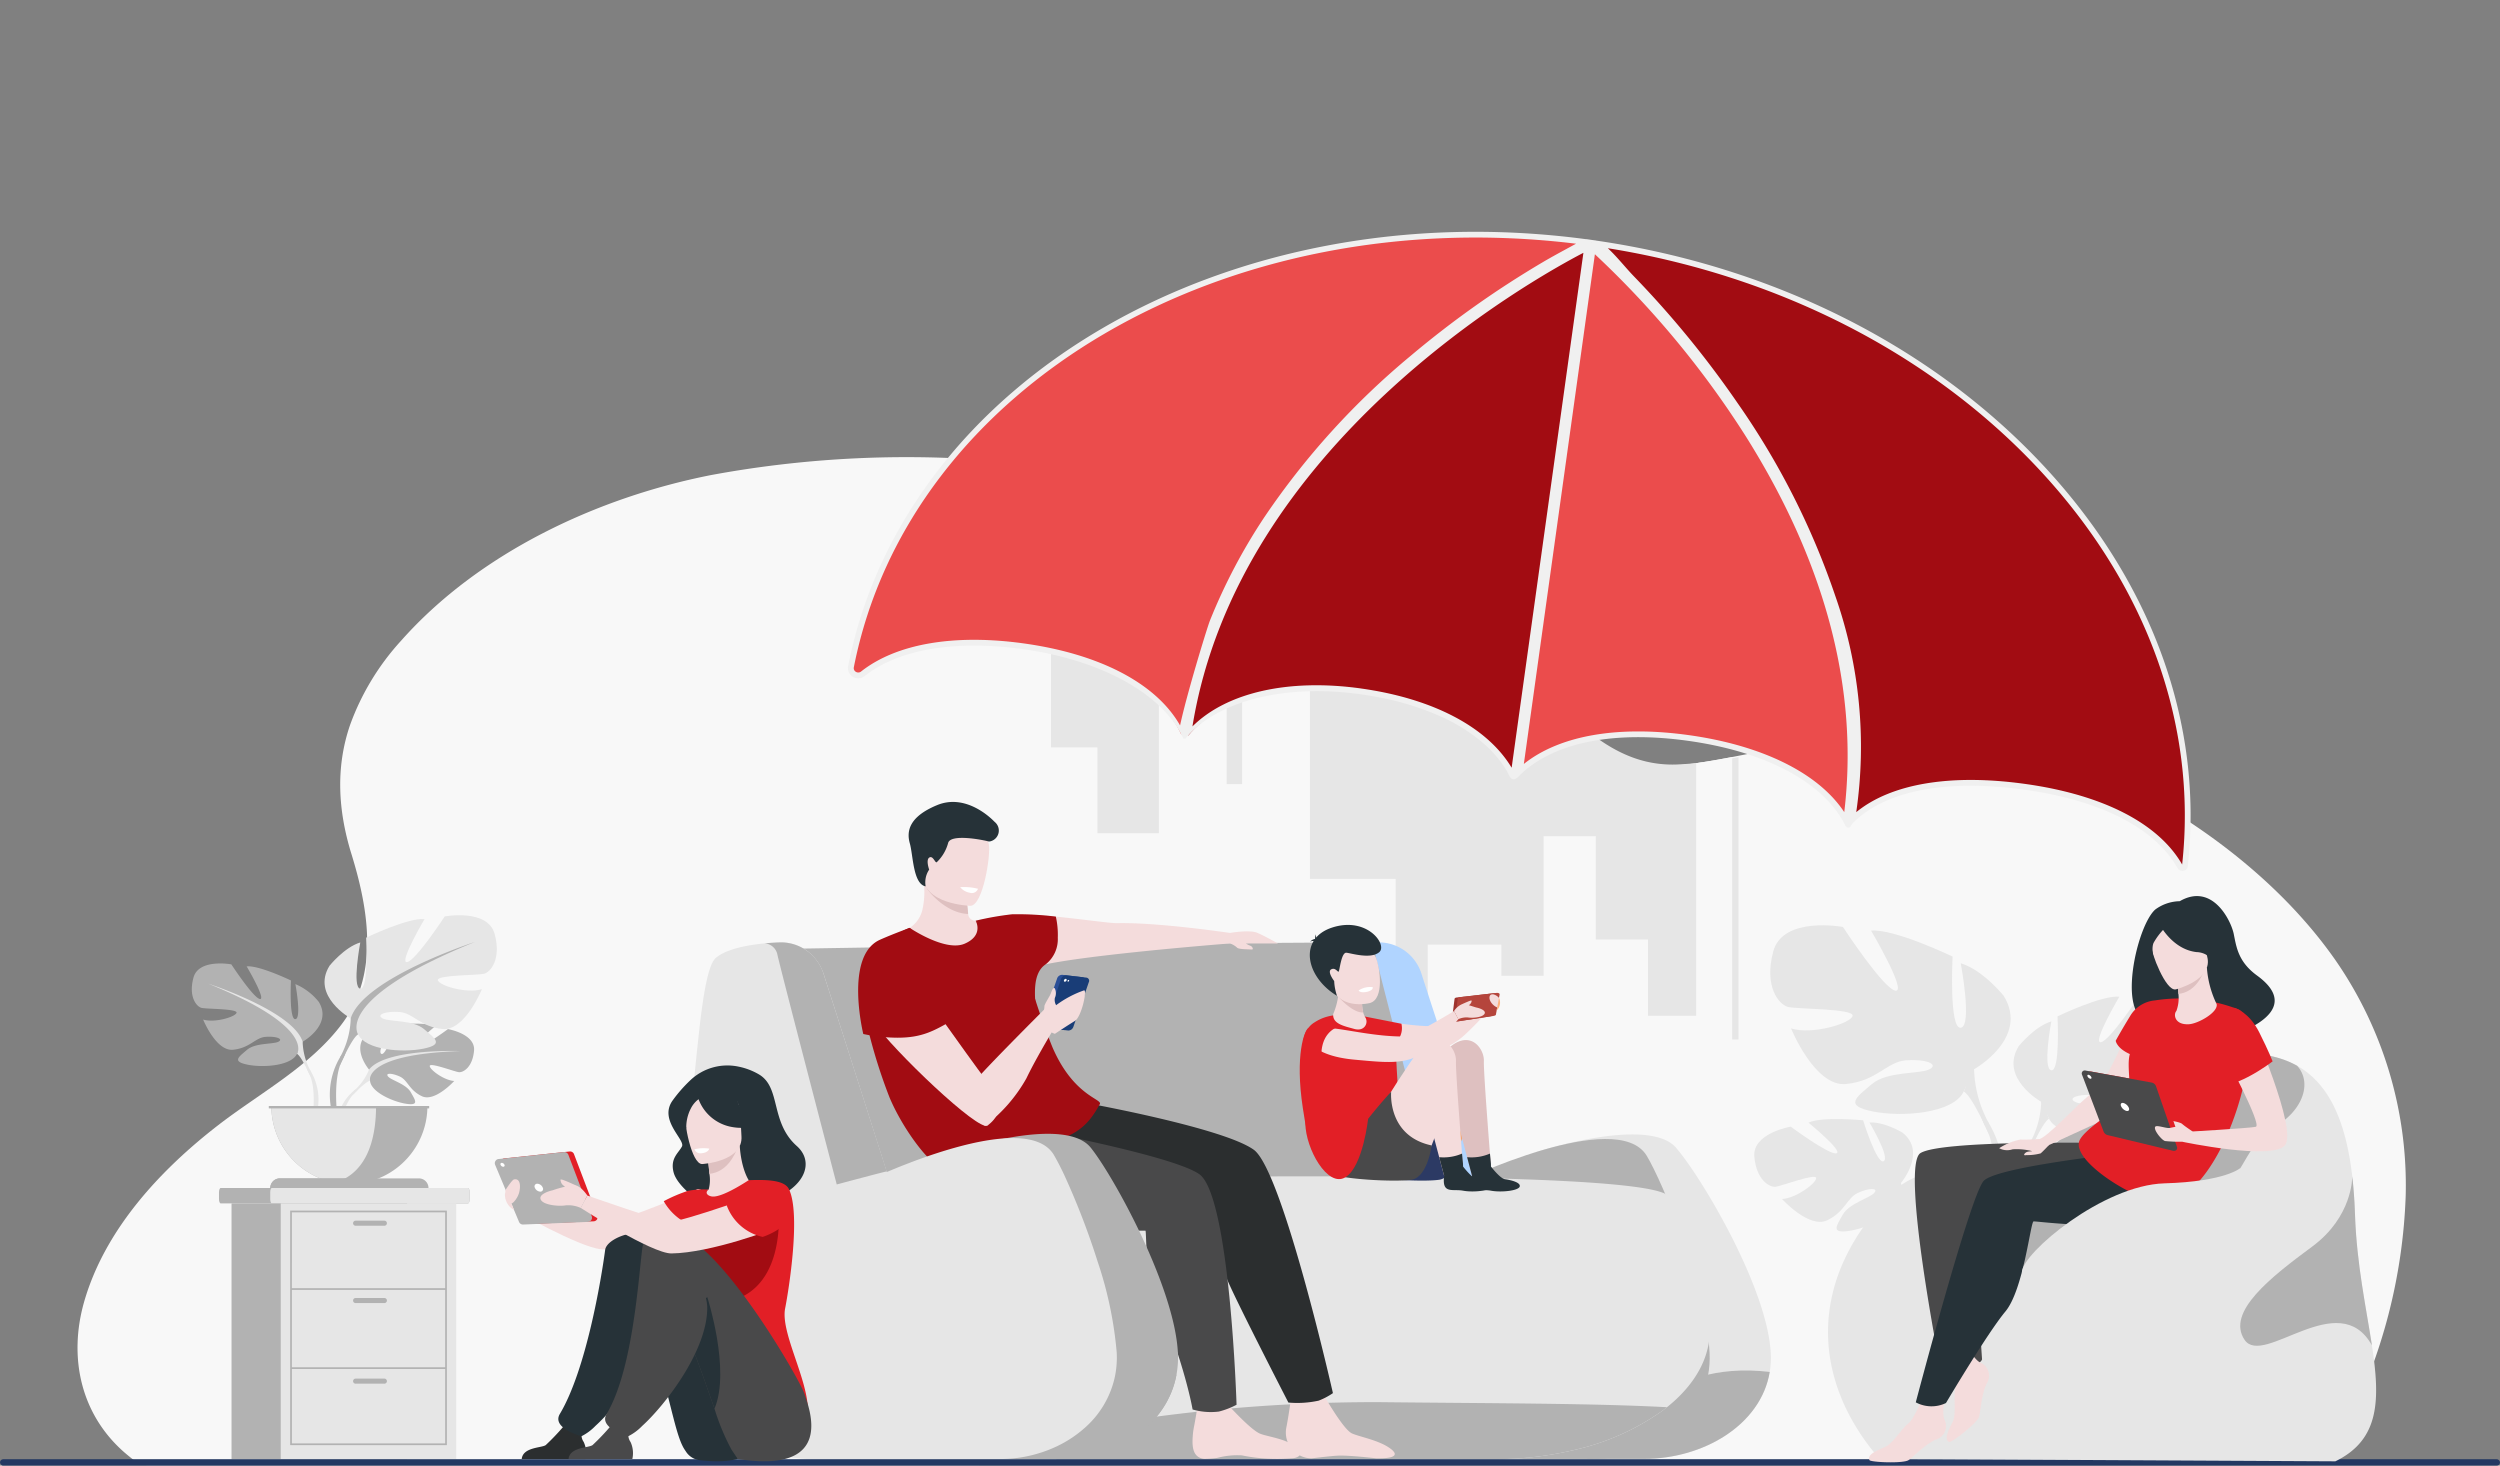 <svg xmlns="http://www.w3.org/2000/svg" width="366.215" height="214.694" viewBox="0 0 366.215 214.694">
  <rect x="0" y="0" width="366.215" height="214.694" fill="#808080" stroke="none"/>
  <g id="Group_23050" data-name="Group 23050" transform="translate(-1927.893 -3691.65)">
    <path id="Path_29422" data-name="Path 29422" d="M214.692,531.455c-1.773,0-1.868-.021-3.515-1.357-6.962-5.648-8.915-14.338-6.441-22.764,3.074-10.47,11.075-19.085,19.514-25.626,6.124-4.747,13.68-8.713,18.332-15.074,5.329-7.287,3.74-16.649,1.249-24.71-1.935-6.261-2.351-12.605-.2-18.88A36.849,36.849,0,0,1,251.1,410.7c11.432-12.9,28.747-20.989,45.439-24.279a157.466,157.466,0,0,1,39.836-2.22c12.952.782,26.025,2.679,38.355,6.827a91.747,91.747,0,0,1,31.134,17.781c4.869,4.2,9.19,8.966,13.913,13.318,4.426,4.078,9.15,7.2,15.368,7.014,6.067-.181,12.086-1.729,18.044-2.77a110.905,110.905,0,0,1,18.778-1.893,71.982,71.982,0,0,1,37.128,10.255c9.739,5.8,18.916,13.491,25.422,22.829a57.882,57.882,0,0,1,10.236,34.461c-.014.656.089-4.077,0,0a80.721,80.721,0,0,1-8.808,33.918c-.393.787-2.212,5.48-3.046,5.48Z" transform="translate(1735.539 3374.815)" fill="#f8f8f8"/>
    <path id="Path_29423" data-name="Path 29423" d="M1453.359,434.69a62.161,62.161,0,0,1-9.154,1.079c-6.218.185-10.942-2.936-15.368-7.014-4.723-4.352-9.043-9.119-13.913-13.318a91.745,91.745,0,0,0-31.134-17.781,138.975,138.975,0,0,0-31.14-6.269v84.657h100.708Z" transform="translate(729.2 3367.873)" fill="#e6e6e6"/>
    <path id="Union_96" data-name="Union 96" d="M1972-1719.528v-5.281h2.675V-1806q2.641.2,5.281.476v80.715h0v-39.314h7.9v12.563h9v-20.471h9.933v13.289h2.264v-15.863h9.933v29.744h12.561v17.345h4.693v-7.724h10.783v4.569h6.189v-20.445h7.646v15.134h7.647v11.173h7.056v-37.009c1.766-.249,3.526-.565,5.282-.9v43.192Z" transform="translate(100.796 5565.26)" fill="#f8f8f8" stroke="rgba(0,0,0,0)" stroke-miterlimit="10" stroke-width="1"/>
    <g id="Group_23019" data-name="Group 23019" transform="translate(2184.863 3827.194)">
      <g id="Group_23014" data-name="Group 23014" transform="translate(0 28.378)">
        <path id="Path_29439" data-name="Path 29439" d="M2242.586,1189.288s3.883-4.53.24-7.407c0,0-2.661-1.611-4.831-1.48,0,0,3.075,5.156,2.08,5.669s-3.012-5.992-3.012-5.992-6.056-.587-8,.349c0,0,5.177,4.237,4.087,4.489s-6.683-3.906-6.683-3.906-5.637.959-5.336,4.4,2.243,4.5,3.1,4.409,5.847-2,5.956-1.3-2.9,2.985-5,3.092c0,0,3.974,4.383,6.615,3.118s2.866-3.27,4.513-4.021,3.052-.75,2.372.017-3.659,1.512-4.6,3.178-1.786,2.789.947,2.377,7.174-2.411,7.369-4.7Z" transform="translate(-2221.115 -1179.895)" fill="#e6e6e6"/>
        <g id="Group_23013" data-name="Group 23013" transform="translate(2.781 5.578)">
          <path id="Path_29440" data-name="Path 29440" d="M2243.958,1225.736s15.31-.59,18.69,3.788a11.069,11.069,0,0,0,3.049,4.278l.358.977s-2.653-2.8-3.6-2.967C2262.454,1231.814,2263.938,1226.39,2243.958,1225.736Z" transform="translate(-2243.958 -1225.71)" fill="#e6e6e6"/>
          <path id="Path_29441" data-name="Path 29441" d="M2416.283,1289.408a9.614,9.614,0,0,1,3.514,6.772l-.6.053s-1.05-4.49-2.947-6.246S2416.283,1289.408,2416.283,1289.408Z" transform="translate(-2394.544 -1281.315)" fill="#e6e6e6"/>
        </g>
      </g>
      <g id="Group_23016" data-name="Group 23016" transform="translate(37.976 9.86)">
        <path id="Path_29442" data-name="Path 29442" d="M2537.1,1043.787s-6.177-3.459-3.294-8.153c0,0,2.306-2.882,4.776-3.624,0,0-1.318,7,0,7.165s.906-7.906.906-7.906,6.506-3.13,9.059-2.882c0,0-4.036,6.835-2.718,6.671s5.847-7.083,5.847-7.083,6.671-1.235,7.741,2.718-.659,5.929-1.647,6.177-7.33.165-7.165.988,4.447,2.141,6.836,1.4c0,0-2.635,6.506-6.094,6.177s-4.53-2.471-6.671-2.635-3.706.412-2.635.988,4.694.189,6.424,1.659,3.129,2.376-.082,3.035-8.977.247-10.13-2.224Z" transform="translate(-2533.037 -1027.792)" fill="#e6e6e6"/>
        <g id="Group_23015" data-name="Group 23015" transform="translate(0.798 4.136)">
          <path id="Path_29443" data-name="Path 29443" d="M2573.779,1061.762s-17.294,5.6-19.271,11.859a13.142,13.142,0,0,1-1.647,6.012v1.235s1.812-4.2,2.8-4.776C2555.661,1076.092,2551.791,1070.656,2573.779,1061.762Z" transform="translate(-2551.246 -1061.762)" fill="#e6e6e6"/>
          <path id="Path_29444" data-name="Path 29444" d="M2541.21,1203a11.407,11.407,0,0,0-1.146,8.98l.686-.184s-.666-5.43.729-8.161S2541.21,1203,2541.21,1203Z" transform="translate(-2539.595 -1185.133)" fill="#e6e6e6"/>
        </g>
      </g>
      <g id="Group_23018" data-name="Group 23018" transform="translate(2.345 0)">
        <path id="Path_29445" data-name="Path 29445" d="M2270.24,967.891s8.142-4.559,4.342-10.747c0,0-3.04-3.8-6.3-4.777,0,0,1.737,9.228,0,9.445s-1.194-10.422-1.194-10.422-8.576-4.125-11.941-3.8c0,0,5.32,9.01,3.583,8.793s-7.708-9.336-7.708-9.336-8.793-1.629-10.2,3.582.869,7.816,2.171,8.142,9.662.217,9.445,1.3-5.862,2.823-9.01,1.845c0,0,3.474,8.576,8.033,8.142s5.971-3.257,8.793-3.474,4.885.543,3.474,1.3-6.188.249-8.468,2.187-4.125,3.132.108,4,11.833.326,13.353-2.931Z" transform="translate(-2240.376 -946.807)" fill="#e6e6e6"/>
        <g id="Group_23017" data-name="Group 23017" transform="translate(4.462 5.452)">
          <path id="Path_29446" data-name="Path 29446" d="M2277.025,991.586s22.8,7.382,25.4,15.632a17.316,17.316,0,0,0,2.171,7.925v1.628s-2.388-5.537-3.691-6.3C2300.908,1010.475,2306.01,1003.31,2277.025,991.586Z" transform="translate(-2277.025 -991.586)" fill="#e6e6e6"/>
          <path id="Path_29447" data-name="Path 29447" d="M2495.654,1177.77a15.036,15.036,0,0,1,1.511,11.838l-.9-.243s.878-7.158-.961-10.758S2495.654,1177.77,2495.654,1177.77Z" transform="translate(-2468.08 -1154.212)" fill="#e6e6e6"/>
        </g>
      </g>
    </g>
    <g id="Group_23024" data-name="Group 23024" transform="translate(1959.972 3865.676)">
      <path id="Path_29448" data-name="Path 29448" d="M410.631,1263.512v.992c0,.348-.112.631-.25.631H374.164c-.137,0-.25-.284-.25-.631v-.992c0-.347.112-.631.25-.631h36.217C410.518,1262.881,410.631,1263.165,410.631,1263.512Z" transform="translate(-373.914 -1262.881)" fill="#b2b2b2"/>
      <path id="Path_29449" data-name="Path 29449" d="M464.775,1263.512v.992c0,.348-.1.631-.229.631H435.793c-.126,0-.229-.284-.229-.631v-.992c0-.347.1-.631.229-.631h28.752C464.672,1262.881,464.775,1263.165,464.775,1263.512Z" transform="translate(-428.058 -1262.881)" fill="#e6e6e6"/>
      <rect id="Rectangle_13335" data-name="Rectangle 13335" width="25.712" height="37.476" transform="translate(1.838 2.255)" fill="#b2b2b2"/>
      <rect id="Rectangle_13336" data-name="Rectangle 13336" width="25.712" height="37.476" transform="translate(9.044 2.255)" fill="#e6e6e6"/>
      <g id="Group_23023" data-name="Group 23023" transform="translate(10.426 3.314)">
        <g id="Group_23020" data-name="Group 23020">
          <path id="Path_29450" data-name="Path 29450" d="M482.5,1324.449H459.547V1290.1H482.5Zm-22.7-.248h22.453v-33.853H459.795Z" transform="translate(-459.547 -1290.101)" fill="#b2b2b2"/>
        </g>
        <g id="Group_23021" data-name="Group 23021" transform="translate(0.124 11.363)">
          <rect id="Rectangle_13337" data-name="Rectangle 13337" width="22.701" height="0.248" fill="#b2b2b2"/>
        </g>
        <g id="Group_23022" data-name="Group 23022" transform="translate(0.124 22.947)">
          <rect id="Rectangle_13338" data-name="Rectangle 13338" width="22.701" height="0.248" fill="#b2b2b2"/>
        </g>
        <path id="Path_29451" data-name="Path 29451" d="M539.832,1302.933H535.62a.373.373,0,0,1-.372-.372h0a.373.373,0,0,1,.372-.371h4.212a.373.373,0,0,1,.372.371h0A.373.373,0,0,1,539.832,1302.933Z" transform="translate(-526.032 -1300.718)" fill="#b2b2b2"/>
        <path id="Path_29452" data-name="Path 29452" d="M539.832,1395.979H535.62a.373.373,0,0,1-.372-.372h0a.373.373,0,0,1,.372-.372h4.212a.373.373,0,0,1,.372.372h0A.373.373,0,0,1,539.832,1395.979Z" transform="translate(-526.032 -1382.436)" fill="#b2b2b2"/>
        <path id="Path_29453" data-name="Path 29453" d="M539.832,1492.973H535.62a.373.373,0,0,1-.372-.372h0a.373.373,0,0,1,.372-.372h4.212a.373.373,0,0,1,.372.372h0A.373.373,0,0,1,539.832,1492.973Z" transform="translate(-526.032 -1467.621)" fill="#b2b2b2"/>
      </g>
    </g>
    <path id="Path_29454" data-name="Path 29454" d="M1161.346,1008.617c-.4.944-4.219,1.82-9.888,2.595-1,.137-2.055.27-3.161.4-19.3,2.273-72.152,3.542-75.41,2.871-4.5-.926-13.46-46.2-13.46-46.2s26.376-.457,47.324-.68c7.166-.075,32.092-.265,36.714-.265C1150.623,967.342,1161.988,1007.087,1161.346,1008.617Z" transform="translate(984.005 2862.353)" fill="#b2b2b2"/>
    <path id="Path_29455" data-name="Path 29455" d="M1760.473,1002.808s-8.1-31.019-8.682-33.626a2.047,2.047,0,0,0-1.871-1.69c1.423-.137,2.459-.147,2.459-.147a6.575,6.575,0,0,1,6.191,4.688c1.961,6.112,5.858,17.855,9.516,29.336C1767.9,1001.364,1760.473,1002.808,1760.473,1002.808Z" transform="translate(377.578 2862.35)" fill="#b0d4ff"/>
    <path id="Path_29456" data-name="Path 29456" d="M1983.271,1233.237c-1.291,7.781-9.736,12.736-18.4,12.736h-17.156l1.33-44.955s16.381-5.339,20.492-.639c3.6,4.117,13.37,20.414,13.884,30.059A12.816,12.816,0,0,1,1983.271,1233.237Z" transform="translate(203.861 2659.386)" fill="#e6e6e6"/>
    <path id="Path_29457" data-name="Path 29457" d="M2046.326,1482.7c-1.291,7.781-9.736,12.736-18.4,12.736h-8.416C2025.124,1491.864,2030.2,1480.842,2046.326,1482.7Z" transform="translate(140.807 2409.918)" fill="#b2b2b2"/>
    <path id="Path_29458" data-name="Path 29458" d="M1865.677,1210.235s23.144-11.107,27.527-3.852c2.328,3.852,8.733,19.222,9.206,28.867.459,9.372-8.176,15.535-17.059,15.535h-15.777Z" transform="translate(275.913 2654.574)" fill="#b2b2b2"/>
    <path id="Path_29459" data-name="Path 29459" d="M1419.2,1282.711q-.384.308-.788.6a35.782,35.782,0,0,1-12.69,5.64,49.972,49.972,0,0,1-12.211,1.373l-7.5,0h-.1l-35.511.01-20.355.006h-.3l0-.009-.706-3.694-6.445-37.258s89.2-2.008,96.45,2.132c3.368,1.922,5.279,9.885,6.339,18.659C1425.939,1274.848,1423.549,1279.234,1419.2,1282.711Z" transform="translate(752.884 2615.075)" fill="#e6e6e6"/>
    <path id="Path_29460" data-name="Path 29460" d="M1465.692,1521.233q-.384.308-.788.6a35.781,35.781,0,0,1-12.69,5.64,49.978,49.978,0,0,1-12.211,1.373l-7.5,0h-.1l-35.511.01-20.355.006-.3-.009-.706-3.694a244.327,244.327,0,0,1,47.749-4.67C1440.472,1520.677,1454.872,1520.654,1465.692,1521.233Z" transform="translate(706.392 2376.553)" fill="#b2b2b2"/>
    <path id="Path_29461" data-name="Path 29461" d="M1245.39,899.678a3.338,3.338,0,0,1-.641-.332h4.7s-1.8-1.02-2.975-1.54-4.041,0-4.041,0-10.628-1.581-16.587-1.433c-1.6.04-12.966-1.813-16.241-1.157-1.726.346-3.29.619-4.3.784a1.071,1.071,0,0,1-1.239-.963v-.011a28.466,28.466,0,0,0-.454-3.351l-4-1.935-2.008,1.068c.02.222.033.439.04.653a11.532,11.532,0,0,1-.274,2.939,4.371,4.371,0,0,1-3.159,3.24l-.02.005c3,2.581,18.247,7.077,18.506,5.759.348-1.774,29.73-4.061,29.73-4.061v0a3.04,3.04,0,0,1,1.021.6c.2.293,1.843.248,2.15.293S1245.75,899.791,1245.39,899.678Z" transform="translate(865.645 2930.507)" fill="#f4dcdc"/>
    <path id="Path_29462" data-name="Path 29462" d="M1662.736,1507.074s3.1,5.59,4.472,6.22c1.09.5,4.041,1,5.685,2.262,1.907,1.468-1.4,1.39-2.121,1.39,0,0-3.694-.44-5.445-.4-1.008.021-4.013.4-4.013.4a3.784,3.784,0,0,1-3.727-4.475l.013-.065c.428-2.16.761-4.946.761-4.946Z" transform="translate(458.728 2388.331)" fill="#f4dcdc"/>
    <path id="Path_29463" data-name="Path 29463" d="M1296.4,936.69a4.679,4.679,0,0,1-1.764,3.886c-2.045,1.326-1.527,4.787-1.514,6.146l-8.75-12.531a43.048,43.048,0,0,1,5.328-.938,46.048,46.048,0,0,1,6.414.338A12.3,12.3,0,0,1,1296.4,936.69Z" transform="translate(786.445 2892.328)" fill="#a20c12"/>
    <path id="Path_29464" data-name="Path 29464" d="M1550.632,1517.657s3.088,3.4,4.461,4.032c.98.45,3.621.712,5.192,1.854,1.66,1.205.388,1.8-.576,1.8a25.869,25.869,0,0,1-7.224-.441,11.59,11.59,0,0,0-3.611.379,15.13,15.13,0,0,1-1.9.139c-1.714-.219-1.793-1.862-1.631-3.63a9.573,9.573,0,0,1,.14-.987c.429-2.16.686-4.168.686-4.168Z" transform="translate(557.296 2379.936)" fill="#f4dcdc"/>
    <path id="Path_29465" data-name="Path 29465" d="M1396.668,1202.941a9.954,9.954,0,0,1-2.1,1.106,14.652,14.652,0,0,1-4.423.276s-7.35-14.259-8.9-17.866c-1.47-3.419-2.7-10.916-2.7-10.916-1.122-.06-9.519,1.129-16.9.331-3.925-.424-7.244-1.393-8.369-3.375-3.242-5.71,7.113-12.077,7.113-12.077s20.245,3.649,24.694,6.88C1389.3,1170.363,1396.668,1202.941,1396.668,1202.941Z" transform="translate(726.48 2692.781)" fill="#2b2e2f"/>
    <path id="Path_29466" data-name="Path 29466" d="M1291.17,1223.729a11.671,11.671,0,0,1-2.593,1,9.565,9.565,0,0,1-3.847-.306s-1.13-6.831-5.766-17.76c-1.163-2.742-.984-8.364-1.14-8.435,0,0-25.326.216-28.268-5.471a13.225,13.225,0,0,1-.95-4.369c.307-4.5,6.148-6.234,6.148-6.234s26.4,4.669,30.932,7.782S1291.17,1223.729,1291.17,1223.729Z" transform="translate(817.861 2673.696)" fill="#49494a"/>
    <path id="Path_29467" data-name="Path 29467" d="M1183.463,968.134c-1.538,2.746-3.14,4.918-9.03,5.937a86.72,86.72,0,0,0-13.544,3.477c-1.572.475-6.092-5.285-8.245-10.423a78.037,78.037,0,0,1-3.872-13.329c-.186-9.238,6.837-11.456,6.84-11.481,0,0,5.215,3.547,8.055,2.315,2.8-1.214,1.646-3.3,1.61-3.365l7.527,7.39a93.183,93.183,0,0,0,3.738,11.194C1179.639,966.985,1183.886,967.378,1183.463,968.134Z" transform="translate(905.54 2885.255)" fill="#a20c12"/>
    <path id="Path_29468" data-name="Path 29468" d="M1230.822,891.675a28.487,28.487,0,0,1,.454,3.351c-3.394-.111-6.081-3.63-6.1-3.851.409-.218.822-1,1.648-1.435Z" transform="translate(838.435 2930.507)" fill="#dec0c0"/>
    <path id="Path_29469" data-name="Path 29469" d="M1227.923,835.579s-7.14-.2-6.945-4.648-.595-7.464,3.972-7.522,5.378,1.677,5.673,3.176S1229.786,835.518,1227.923,835.579Z" transform="translate(842.125 2988.764)" fill="#f4dcdc"/>
    <path id="Path_29470" data-name="Path 29470" d="M1206.193,810.742a3.333,3.333,0,0,1,.516-2.455s-.525-1.447.031-1.774.852.91,1.095.676a6.083,6.083,0,0,0,1.646-2.782c.327-1.448,5.281-.431,5.866-.259a.721.721,0,0,0,.37-.017,1.622,1.622,0,0,0,.65-2.777c-.058-.052-.113-.1-.163-.153-.524-.529-4.17-4.085-8.341-2.358s-4.477,3.873-3.987,5.609S1204.339,810.392,1206.193,810.742Z" transform="translate(857.295 3010.749)" fill="#263238"/>
    <path id="Path_29471" data-name="Path 29471" d="M1265.722,900.885a2.334,2.334,0,0,0,1.43.815.946.946,0,0,0,1.177-.584A8.2,8.2,0,0,0,1265.722,900.885Z" transform="translate(802.825 2920.727)" fill="#fff"/>
    <path id="Path_29472" data-name="Path 29472" d="M1144.615,996.83s-1,1.584,1.881,5.748,15.482,16.207,16.739,15.194,2.831-2.582-.09-6.449-12.264-17.107-12.264-17.107Z" transform="translate(909.334 2838.751)" fill="#f4dcdc"/>
    <path id="Path_29473" data-name="Path 29473" d="M1156.462,963.6c-2.38,1.327-4.128,2.388-7.77,2.379a24.457,24.457,0,0,1-5-.541s-2.816-11.453,2.447-13.81c1.812-.812,4.355-1.741,4.355-1.741S1160.723,961.226,1156.462,963.6Z" transform="translate(910.661 2877.68)" fill="#a20c12"/>
    <g id="Group_23026" data-name="Group 23026" transform="translate(2080.442 3834.445)">
      <path id="Path_29474" data-name="Path 29474" d="M1366.763,1014.462l-2.963-.344a.463.463,0,0,1-.341-.669l2.26-6.537a.782.782,0,0,1,.759-.541l2.963.344a.463.463,0,0,1,.341.669l-2.26,6.536A.782.782,0,0,1,1366.763,1014.462Z" transform="translate(-1363.42 -1006.368)" fill="#2a4e96"/>
      <path id="Path_29475" data-name="Path 29475" d="M1371.544,1015.016l-2.963-.344a.463.463,0,0,1-.341-.669l2.26-6.537a.783.783,0,0,1,.76-.541l2.963.344a.463.463,0,0,1,.341.669l-2.26,6.537A.782.782,0,0,1,1371.544,1015.016Z" transform="translate(-1367.619 -1006.855)" fill="#193d77"/>
      <g id="Group_23025" data-name="Group 23025" transform="translate(3.297 0.589)">
        <path id="Path_29476" data-name="Path 29476" d="M1390.519,1011.4a.29.29,0,0,1,.269-.19c.1.012.143.117.1.234a.29.29,0,0,1-.269.19C1390.514,1011.623,1390.472,1011.518,1390.519,1011.4Z" transform="translate(-1390.5 -1011.21)" fill="#fff"/>
        <path id="Path_29477" data-name="Path 29477" d="M1394.863,1012.646a.173.173,0,0,1,.16-.113c.06.007.085.07.057.139a.172.172,0,0,1-.16.113C1394.859,1012.778,1394.834,1012.715,1394.863,1012.646Z" transform="translate(-1394.321 -1012.37)" fill="#fff"/>
      </g>
    </g>
    <path id="Path_29478" data-name="Path 29478" d="M1292.429,1045.255s-9.265,9.241-10.387,10.743,1.008,6.68,1.38,6.64a22.693,22.693,0,0,0,6.045-6.944c1.505-3.139,4.273-7.687,4.273-7.687Z" transform="translate(788.776 2793.925)" fill="#f4dcdc"/>
    <path id="Union_95" data-name="Union 95" d="M1972.468-1801.9l-.468.212a7.691,7.691,0,0,0,.305-1.6c-.073-.229.729-1.4.9-1.831s.39-1.108.623-.806a1.679,1.679,0,0,1,0,1.394,1.567,1.567,0,0,0,.188,1.056,15.3,15.3,0,0,1,4.1-2.176c.457-.065-.359,3.874-1.354,4.485s-2.93,1.885-2.93,1.885S1971.349-1800.057,1972.468-1801.9Z" transform="translate(108.584 5642.371)" fill="#f4dcdc" stroke="rgba(0,0,0,0)" stroke-miterlimit="10" stroke-width="1"/>
    <path id="Path_29481" data-name="Path 29481" d="M1290.581,1232.973c-1.391,7.547-9.026,12.329-16.851,12.329h-15.777l1.234-45.353s15.053-4.94,18.834-.241c3.313,4.117,12.3,20.414,12.768,30.059A13.837,13.837,0,0,1,1290.581,1232.973Z" transform="translate(809.649 2660.057)" fill="#b2b2b2"/>
    <path id="Path_29482" data-name="Path 29482" d="M1313.318,1486c-1.391,7.547-9.025,12.329-16.851,12.329h-12.625C1289.752,1494.564,1297.709,1484.157,1313.318,1486Z" transform="translate(786.911 2407.029)" fill="#b2b2b2"/>
    <path id="Path_29483" data-name="Path 29483" d="M997.556,1031a13.838,13.838,0,0,1-4.426,7.479h0a17.293,17.293,0,0,1-4.481,2.876,19.4,19.4,0,0,1-6.523,1.626l-.353.021c-.094,0-.188.008-.282.011-.157.006-.313.011-.47.013l-.25,0H964.993v-.007l-.911.011c-1.624.019-3.321.036-4.895.049l-.779.006h-.284c-1.555.01-2.931.015-3.911.008a27.56,27.56,0,0,1-3.9-.283,18.284,18.284,0,0,1-4.349-1.169c-.236-.1-.469-.2-.7-.311s-.462-.227-.686-.349a13.717,13.717,0,0,1-1.711-1.1,14.783,14.783,0,0,1-3.64-4.019,21.438,21.438,0,0,1-1.892-3.875,35.34,35.34,0,0,1-1.627-6.045c-.011-.057-.022-.115-.032-.173q-.284-1.561-.492-3.284-.094-.786-.174-1.605-.282-2.9-.376-6.233-.008-.291-.015-.586c0-.044,0-.087,0-.131q-.059-2.654-.006-5.592.022-1.289.066-2.633.02-.612.044-1.235.121-3.128.348-6.555.1-1.54.223-3.143.5-6.6,1.353-14.3c.639-5.832,1.375-9.91,2.447-10.838,1.58-1.37,4.877-1.921,7.171-2.142h0c1.423-.137,2.458-.147,2.458-.147l.153,0,.108,0c.087,0,.174.009.26.017l.146.014c.032,0,.064.006.1.011.048.005.1.012.144.019.085.012.17.027.254.043.057.011.116.023.173.036l.015,0c.042.009.083.018.125.03.08.018.159.04.236.062l.159.048.11.036a6.407,6.407,0,0,1,1.255.583,6.841,6.841,0,0,1,2.957,3.794c1.831,5.723,5.1,15.955,8.5,26.657.017.054.034.107.051.161l.588,1.849c.019.062.039.125.059.187l.031.094c.192-.081.39-.165.6-.249l.021-.009c.816-.34,1.739-.713,2.735-1.092h0c.516-.2,1.051-.4,1.6-.595,1.557-.561,3.237-1.116,4.941-1.593.755-.213,1.517-.412,2.273-.587.971-.226,1.935-.418,2.875-.56l.081-.013.332-.047c.663-.091,1.31-.158,1.938-.194h0c3.209-.185,5.866.418,7.082,2.436a37.961,37.961,0,0,1,1.755,3.455,110,110,0,0,1,4.665,12.2,56.686,56.686,0,0,1,2.786,13.293A13.836,13.836,0,0,1,997.556,1031Z" transform="translate(1093.646 2862.349)" fill="#e6e6e6"/>
    <path id="Path_29484" data-name="Path 29484" d="M1041.049,1002.808s-8.1-31.019-8.682-33.626a2.047,2.047,0,0,0-1.871-1.69c1.423-.137,2.459-.147,2.459-.147a6.575,6.575,0,0,1,6.191,4.688c1.961,6.112,5.573,17.384,9.23,28.865C1048.19,1000.893,1041.049,1002.808,1041.049,1002.808Z" transform="translate(1009.414 2862.35)" fill="#b2b2b2"/>
    <g id="Group_23035" data-name="Group 23035" transform="translate(2118.285 3827.137)">
      <g id="Group_23034" data-name="Group 23034" transform="translate(0 0)">
        <path id="Path_29485" data-name="Path 29485" d="M1721.9,1041.926s.889,2.307,6.745,2.839,8.56.912,12.176-2.687a39.809,39.809,0,0,0,3.044-3.243l-.63-1.193s-6.086,3.72-7.281,3.729C1728.537,1041.427,1721.3,1038.072,1721.9,1041.926Z" transform="translate(-1716.066 -1026.526)" fill="#f4dcdc"/>
        <path id="Path_29486" data-name="Path 29486" d="M1749.447,1055.9l5.743,1.134a2.833,2.833,0,0,1-1.058,2.915C1752.573,1061.218,1749.447,1055.9,1749.447,1055.9Z" transform="translate(-1740.293 -1042.558)" fill="#e21f26"/>
        <path id="Path_29487" data-name="Path 29487" d="M1790.633,1093.523s-10.543,14.6-8.091,16.805,4.669,1.845,7.1,1.374,5.668-12.563,5.477-14S1793.536,1091.842,1790.633,1093.523Z" transform="translate(-1769.034 -1075.273)" fill="#f2a470"/>
        <path id="Path_29488" data-name="Path 29488" d="M1851.666,1086.263a43.165,43.165,0,0,0,1.129,9.079c1.074,3.969,2.52,9.455,2.52,9.455h2.879s-1.224-15.012-1.152-16.844S1854.963,1083.092,1851.666,1086.263Z" transform="translate(-1830.067 -1068.013)" fill="#dec0c0"/>
        <path id="Path_29489" data-name="Path 29489" d="M1753.91,1146.974s-.621,6.484,5.925,7.876c0,0-.581,4.665-2.971,5.025s-10.236-.07-11.82-.9A72.137,72.137,0,0,1,1753.91,1146.974Z" transform="translate(-1736.427 -1122.546)" fill="#2c3a64"/>
        <path id="Path_29490" data-name="Path 29490" d="M1879.136,1223.4s1.335,1.762,2.055,1.859,2.3.432,2.16,1.056-2.67.91-4.215.623-3.128.542-2.768-2.152l-.729-2.757a6.8,6.8,0,0,0,3.347-.524l.142,1.5Z" transform="translate(-1851.121 -1188.006)" fill="#263238"/>
        <path id="Path_29491" data-name="Path 29491" d="M1688.312,1062.58c-.085-1.842-.389-3.014-2.107-3.684-2.542-.992-7.565-1.1-10.711.808-.536.326-1.965,3.917-.785,11.7.781,5.145,1.7,10.424,7.877,9.789s9.448-.993,9.161-2.4-2.906-7.74-3.1-10.148C1688.538,1067.266,1688.406,1064.609,1688.312,1062.58Z" transform="translate(-1674.255 -1044.576)" fill="#e21f26"/>
        <path id="Path_29492" data-name="Path 29492" d="M1757.046,1093.523s-10.543,14.6-8.091,16.805,4.669,1.845,7.1,1.374,5.668-12.563,5.476-14S1759.948,1091.842,1757.046,1093.523Z" transform="translate(-1739.536 -1075.273)" fill="#f4dcdc"/>
        <path id="Path_29493" data-name="Path 29493" d="M1818.078,1086.263a43.169,43.169,0,0,0,1.129,9.079c1.074,3.969,2.52,9.455,2.52,9.455h2.879s-1.224-15.012-1.152-16.844S1821.375,1083.092,1818.078,1086.263Z" transform="translate(-1800.568 -1068.013)" fill="#f4dcdc"/>
        <path id="Path_29494" data-name="Path 29494" d="M1720.322,1146.974s-.621,6.484,5.926,7.876c0,0-.581,4.665-2.971,5.025s-10.236-.07-11.82-.9A72.129,72.129,0,0,1,1720.322,1146.974Z" transform="translate(-1706.928 -1122.546)" fill="#49494a"/>
        <path id="Path_29495" data-name="Path 29495" d="M1845.549,1223.4s1.335,1.762,2.055,1.859,2.3.432,2.16,1.056-2.671.91-4.215.623-3.128.542-2.768-2.152l-.729-2.757a6.8,6.8,0,0,0,3.347-.524l.142,1.5Z" transform="translate(-1821.623 -1188.006)" fill="#263238"/>
        <g id="Group_23030" data-name="Group 23030" transform="translate(22.276 9.953)">
          <path id="Path_29496" data-name="Path 29496" d="M1863.346,1028.536l-5.424.624c-.158.018-.276.1-.288.187l-.4,3.156c-.018.138.207.244.441.208l5.28-.816c.143-.022.249-.093.265-.177l.548-2.965C1863.788,1028.618,1863.579,1028.509,1863.346,1028.536Z" transform="translate(-1857.229 -1028.477)" fill="#9e332e"/>
          <path id="Path_29497" data-name="Path 29497" d="M1867.214,1028.087l-5.424.624c-.158.018-.276.095-.288.187l-.4,3.156c-.018.138.207.244.441.208l5.28-.816c.143-.022.249-.093.265-.177l.548-2.965C1867.656,1028.169,1867.448,1028.06,1867.214,1028.087Z" transform="translate(-1860.626 -1028.083)" fill="#b5453c"/>
        </g>
        <path id="Path_29498" data-name="Path 29498" d="M1903.944,1030.351a1.539,1.539,0,0,0-.839-.516c-.635-.078-.66.578-.392,1.057.288.515.9.909,1.013.828A1.46,1.46,0,0,0,1903.944,1030.351Z" transform="translate(-1874.757 -1019.663)" fill="#f4dcdc"/>
        <path id="Path_29499" data-name="Path 29499" d="M1911.53,1034.121a1.583,1.583,0,0,1-.341,1.844Z" transform="translate(-1882.343 -1023.433)" fill="#ffb27d"/>
        <path id="Path_29500" data-name="Path 29500" d="M1684.47,1054.245s.889,2.307,6.745,2.839,8.56.911,12.176-2.687a39.818,39.818,0,0,0,3.044-3.243l-.63-1.193s-6.086,3.72-7.281,3.729C1691.111,1053.747,1683.876,1050.391,1684.47,1054.245Z" transform="translate(-1683.196 -1037.345)" fill="#f4dcdc"/>
        <path id="Path_29501" data-name="Path 29501" d="M1863.288,1038.326c-.221-.042-.695-.221-1.175-.353a.982.982,0,0,0,.347-.388c.085-.27.143-.357-.143-.271s-1.284.543-1.284.543h0a2.644,2.644,0,0,0-1.09.967l.63,1.193a2.909,2.909,0,0,1,1.427-.251c.628.114,2.083,0,2.4-.514S1863.659,1038.4,1863.288,1038.326Z" transform="translate(-1837.34 -1026.209)" fill="#f4dcdc"/>
        <path id="Path_29502" data-name="Path 29502" d="M1683.955,1054.747a6.564,6.564,0,0,0-4.241,1.033c-2.3,1.392-1.632,4.7-1.632,4.7l2.688,1s-.793-4.424,3.149-5.288Z" transform="translate(-1677.536 -1041.511)" fill="#e21f26"/>
        <g id="Group_23033" data-name="Group 23033" transform="translate(1.479)">
          <path id="Path_29503" data-name="Path 29503" d="M1718.4,1019.011a1.151,1.151,0,0,0,.793-1.748,2.971,2.971,0,0,1-.31-.73c-.021-.076-.04-.15-.057-.226a5.942,5.942,0,0,1-.068-1.81c0-.045.01-.087.015-.128a6.69,6.69,0,0,1,.148-.828l-3.613-1.872a11.822,11.822,0,0,1-.1,2.539,10.215,10.215,0,0,1-.719,2.566h0c-.113,1.446,1.607,1.759,3.06,2.17a1.992,1.992,0,0,0,.807.074Z" transform="translate(-1711.065 -1003.714)" fill="#f4dcdc"/>
          <path id="Path_29504" data-name="Path 29504" d="M1724.114,1033.878c-1.542.14-3.679-2.325-3.679-2.325a5.874,5.874,0,0,1,3.554.289,5.911,5.911,0,0,0,.068,1.81C1724.074,1033.728,1724.092,1033.8,1724.114,1033.878Z" transform="translate(-1716.292 -1021.06)" fill="#dec0c0"/>
          <g id="Group_23032" data-name="Group 23032">
            <path id="Path_29505" data-name="Path 29505" d="M1714.363,978.857s-4.113,1.065-5.515-2.207c-1.513-3.532.176-6.093,1.572-6.259,2.783-.333,4.394.735,4.878,1.859S1716.632,978.289,1714.363,978.857Z" transform="translate(-1705.594 -967.407)" fill="#f4dcdc"/>
            <path id="Path_29506" data-name="Path 29506" d="M1745.126,1021.513s.17.424,1.255.192c0,0,.911-.2.81-.675A2.992,2.992,0,0,0,1745.126,1021.513Z" transform="translate(-1737.977 -1011.909)" fill="#fff"/>
            <g id="Group_23031" data-name="Group 23031">
              <path id="Path_29507" data-name="Path 29507" d="M1690.388,956.721a7.632,7.632,0,0,1-.414-2.17s-1.066-1.372-.439-1.707.959.475,1.1.317.38-2.843,1.138-2.754,3.56.971,4.8-.084-1.73-5.214-6.8-3.636S1685.717,953.891,1690.388,956.721Z" transform="translate(-1686.405 -946.332)" fill="#263238"/>
              <path id="Path_29508" data-name="Path 29508" d="M1692.826,958.8a1.778,1.778,0,0,1,.022-1.171,1.87,1.87,0,0,0,.271.973C1693.383,958.905,1692.826,958.8,1692.826,958.8Z" transform="translate(-1691.962 -956.256)" fill="#263238"/>
              <path id="Path_29509" data-name="Path 29509" d="M1687.732,963.3a1.009,1.009,0,0,0-.923.406.8.8,0,0,1,.886.022Z" transform="translate(-1686.76 -961.233)" fill="#263238"/>
            </g>
          </g>
        </g>
        <path id="Path_29510" data-name="Path 29510" d="M1690.216,1170.941s-.745,7.042-3.337,8.627-5.829-4.169-5.866-7.891S1690.216,1170.941,1690.216,1170.941Z" transform="translate(-1680.19 -1142.601)" fill="#e21f26"/>
      </g>
    </g>
    <rect id="Rectangle_13339" data-name="Rectangle 13339" width="366.215" height="0.937" rx="0.469" transform="translate(1927.893 3905.407)" fill="#233862"/>
    <g id="girl_2" data-name="girl 2" transform="translate(2000.381 3847.723)">
      <path id="Path_29511" data-name="Path 29511" d="M924.967,1115.593a7.884,7.884,0,0,0-7.073,2.019,21.006,21.006,0,0,0-2.576,2.947c-2.073,2.895,1.9,5.759,1.369,6.74s-1.751,1.755-1.216,3.8,4.065,4.7,5.215,4.823c11.662,1.2,16.723-5.232,12.825-8.7s-2.308-8.494-5.473-10.447A9.713,9.713,0,0,0,924.967,1115.593Z" transform="translate(-889.281 -1115.422)" fill="#263238"/>
      <path id="Path_29512" data-name="Path 29512" d="M753.608,1264.082s-10.983,4.785-12.976,4.7-14.278-3.742-14.278-3.742l.313,2.113s9.48,5.453,12.795,5.762c3.263.3,14.421-2.929,15.5-3.611S756.739,1264.773,753.608,1264.082Z" transform="translate(-723.854 -1245.983)" fill="#f4dcdc"/>
      <path id="Path_29513" data-name="Path 29513" d="M939.251,1223.9a10.565,10.565,0,0,0,3.692,1.571c5.691,1.315,7.872-3.5,8.692-6.8a4.894,4.894,0,0,0-1.928-.592c-.411-.048-.844-.081-1.2-.1-.639-.49-1.591-2.493-1.8-5.6l-.268.072-4.485,1.228s.205,1.426.306,2.773a5.334,5.334,0,0,1-.11,2.309c-.35.076-.56.125-.56.125l0,0A28.884,28.884,0,0,0,939.251,1223.9Z" transform="translate(-910.831 -1200.578)" fill="#f4dcdc"/>
      <path id="Path_29514" data-name="Path 29514" d="M961.412,1214.208s.206,1.425.306,2.773c2.541-.254,3.72-2.674,4.18-4Z" transform="translate(-930.294 -1201.103)" fill="#dec0c0"/>
      <path id="Path_29515" data-name="Path 29515" d="M937.058,1159.347s6.032-.333,5.767-4.086.335-6.324-3.527-6.27-4.509,1.539-4.725,2.813S935.483,1159.337,937.058,1159.347Z" transform="translate(-906.699 -1144.903)" fill="#f4dcdc"/>
      <path id="Path_29516" data-name="Path 29516" d="M931.168,1144.126c.85-1.2,1.572-1,1.99-.687a4.222,4.222,0,0,1,5.477.478,7.186,7.186,0,0,0,2.648,4.067s-1.069.855-3.628.288a6.4,6.4,0,0,1-4.55-4,3.844,3.844,0,0,0-1.129,1.357,5.949,5.949,0,0,0-.666,2.962S929.893,1145.919,931.168,1144.126Z" transform="translate(-903.265 -1139.325)" fill="#263238"/>
      <path id="Path_29517" data-name="Path 29517" d="M926.8,1272.03c.545-2.784,2.321-13.91.545-17.489-.638-1.286-3.141-1.4-5.887-1.289-.855.552-4.111,2.636-5.448,2.376l-.075-.018c-.63-.157-.868-.6-.342-.981a11.994,11.994,0,0,0-3.049.187,22.555,22.555,0,0,0-3.527,1.511,8.09,8.09,0,0,0,3.206,3.149c-.325,2.906.158,4.189,3.173,10.9a12.762,12.762,0,0,1-.344,10.783s15,12.059,15.082,5.919C930.194,1282.457,926.1,1275.589,926.8,1272.03Z" transform="translate(-884.276 -1236.442)" fill="#e21f26"/>
      <path id="Path_29518" data-name="Path 29518" d="M851.269,1352.451a2.789,2.789,0,0,1-2.006-1.221l-.232-.349c-1.707-2.584-2.372-10.5-6.212-18.931-.935-2.053-4.293-2.422-5.208-4.743,0,0-2.253-7.521,4.313-7.743s17.586,20.928,17.76,23.146C859.852,1344.758,864.025,1353.89,851.269,1352.451Z" transform="translate(-821.238 -1294.62)" fill="#263238"/>
      <path id="Path_29519" data-name="Path 29519" d="M738.121,1554.029h9.346a3.885,3.885,0,0,0-.264-2.505,1.8,1.8,0,0,1,.067-2.151,3.631,3.631,0,0,1-1.574.3,3.292,3.292,0,0,1-1.39-.489,33.611,33.611,0,0,1-2.663,2.8C741.032,1552.416,738.309,1552.26,738.121,1554.029Z" transform="translate(-734.188 -1496.371)" fill="#2b2e2f"/>
      <path id="Path_29520" data-name="Path 29520" d="M945.047,1288.033s1.216,11.067-6.672,13.386-10.128-10.182-3.759-11.082A61.324,61.324,0,0,0,945.047,1288.033Z" transform="translate(-903.511 -1267.018)" fill="#a20c12"/>
      <path id="Path_29521" data-name="Path 29521" d="M789.059,1319.494c-.563,4.219-2.76,17.535-6.637,24.032-1.25,2.095,3.149,3.269,3.173,3.263a7.48,7.48,0,0,0,2.026-1.5c3.147-2.836,9.536-10.868,9.536-17.307,0-3.14.055-9.136-2.228-10.66C793.523,1316.38,789.282,1317.818,789.059,1319.494Z" transform="translate(-772.899 -1292.477)" fill="#263238"/>
      <path id="Path_29522" data-name="Path 29522" d="M897.106,1348.817s-.346-.482-.95-1.4a33.1,33.1,0,0,1-2.479-5.977c-1.014-2.883-2.216-6.43-3.719-10.12-.464-1.139-.956-2.292-1.48-3.443-.935-2.053-3.508-1.769-4.424-4.09,0,0-3.572-8.045,2.994-8.267s19.044,21.52,19.761,23.626C907.593,1341.454,911.423,1351.026,897.106,1348.817Z" transform="translate(-861.502 -1291.16)" fill="#49494a"/>
      <path id="Path_29523" data-name="Path 29523" d="M794.472,1554.029h9.346a3.885,3.885,0,0,0-.264-2.505,1.8,1.8,0,0,1,.067-2.151,3.63,3.63,0,0,1-1.574.3,3.292,3.292,0,0,1-1.39-.489,33.643,33.643,0,0,1-2.663,2.8C797.383,1552.416,794.66,1552.26,794.472,1554.029Z" transform="translate(-783.679 -1496.371)" fill="#49494a"/>
      <path id="Path_29524" data-name="Path 29524" d="M943.264,1410.5c-1.014-2.883-2.216-6.43-3.719-10.12.392-2.8,1.239-5.242,2.663-6.228C942.208,1394.155,945.661,1404.855,943.264,1410.5Z" transform="translate(-911.089 -1360.22)" fill="#263238"/>
      <path id="Path_29525" data-name="Path 29525" d="M844,1320.4c-.563,4.219-1.355,17.834-5.232,24.331-1.25,2.095,3.149,3.269,3.173,3.263a7.477,7.477,0,0,0,2.026-1.5c3.147-2.836,9.536-10.868,9.536-17.307,0-3.14-3.685-8.884-5.968-10.408A2.3,2.3,0,0,0,844,1320.4Z" transform="translate(-822.39 -1293.683)" fill="#49494a"/>
      <g id="Group_23036" data-name="Group 23036" transform="translate(0 12.598)">
        <path id="Path_29526" data-name="Path 29526" d="M713.2,1219.92l9.571-1.016a.617.617,0,0,1,.643.395l3.424,9a.618.618,0,0,1-.552.837l-9.5.383a.618.618,0,0,1-.595-.379l-3.5-8.365A.618.618,0,0,1,713.2,1219.92Z" transform="translate(-711.816 -1218.9)" fill="#e21f26"/>
        <path id="Path_29527" data-name="Path 29527" d="M706.371,1220.635l9.571-1.016a.617.617,0,0,1,.643.395l3.424,9a.618.618,0,0,1-.552.837l-9.5.383a.618.618,0,0,1-.595-.379l-3.5-8.365A.618.618,0,0,1,706.371,1220.635Z" transform="translate(-705.818 -1219.528)" fill="#b2b2b2"/>
        <path id="Path_29528" data-name="Path 29528" d="M753.665,1258.308a.393.393,0,0,1,.37-.581.92.92,0,0,1,.793.581.393.393,0,0,1-.37.581A.92.92,0,0,1,753.665,1258.308Z" transform="translate(-747.807 -1253)" fill="#fff"/>
        <path id="Path_29529" data-name="Path 29529" d="M712.579,1232.917a.193.193,0,0,1,.182-.286.452.452,0,0,1,.39.286.193.193,0,0,1-.182.286A.452.452,0,0,1,712.579,1232.917Z" transform="translate(-711.74 -1230.959)" fill="#fff"/>
      </g>
      <path id="Path_29530" data-name="Path 29530" d="M837.429,1264.082s-13.265,4.885-15.258,4.785c-1.288-.065-12-3.829-12-3.829l-.961,1.818s10.422,6.7,13.287,6.666c5.657-.065,15.2-3.538,16.279-4.22S840.559,1264.773,837.429,1264.082Z" transform="translate(-796.625 -1245.983)" fill="#f4dcdc"/>
      <path id="Path_29531" data-name="Path 29531" d="M767.485,1260.938s-.961-1.479-1.918-1.523a14.792,14.792,0,0,0-3.176.761c-.566.109-2.176.631-1.7,1.414s2.7.957,3.655.783a4.436,4.436,0,0,1,2.175.383Z" transform="translate(-753.935 -1241.882)" fill="#f4dcdc"/>
      <path id="Path_29532" data-name="Path 29532" d="M787.035,1253.476s-1.522-.7-1.957-.829-.348,0-.218.414.914.806.914.935S787.035,1253.476,787.035,1253.476Z" transform="translate(-775.144 -1235.898)" fill="#f4dcdc"/>
      <path id="Path_29533" data-name="Path 29533" d="M718.2,1253.967s.96-1.518,1.274-1.58c.957-.189.957,1.072.754,1.885-.218.872-.955,1.7-1.159,1.624A2.228,2.228,0,0,1,718.2,1253.967Z" transform="translate(-716.657 -1235.695)" fill="#f4dcdc"/>
      <path id="Path_29534" data-name="Path 29534" d="M717.992,1268.006a2.541,2.541,0,0,0,1.31,2.592l-.479-1.172Z" transform="translate(-716.489 -1249.429)" fill="#f4dcdc"/>
      <path id="Path_29535" data-name="Path 29535" d="M945.905,1215.349a5.573,5.573,0,0,1,2.175-.1s-.085.626-1.269.688A.944.944,0,0,1,945.905,1215.349Z" transform="translate(-916.675 -1203.064)" fill="#fff"/>
      <path id="Path_29536" data-name="Path 29536" d="M984.835,1264.269a7.288,7.288,0,0,0,5.261,4.61s6.728-2.073,3.378-6.657C993.474,1262.223,990.162,1259.762,984.835,1264.269Z" transform="translate(-950.866 -1243.761)" fill="#e21f26"/>
    </g>
    <g id="Group_23041" data-name="Group 23041" transform="translate(2195.673 3822.91)">
      <g id="Group_23037" data-name="Group 23037" transform="translate(0 23.001)">
        <path id="Path_29537" data-name="Path 29537" d="M2384.225,1160.346l-66.774-.355c-9.912-11.411-10.955-26.468,2.29-39.391,1.666-1.625,4.854-2.771,8.291-3.576a91.806,91.806,0,0,1,13.57-1.836,50.406,50.406,0,0,0,6.082-5.8c7.079-8.515,13.076-7.763,13.076-7.763,7.193-1.376,13.325-1.767,17.862.777,0,0,0,0,0,0,4.2,2.36,7.039,7.243,8.077,16.2.2,1.694.33,3.534.4,5.531.238,7.269,1.65,13.74,2.483,19.217a0,0,0,0,1,0,0C2390.786,1151.3,2390.778,1157.151,2384.225,1160.346Z" transform="translate(-2309.906 -1100.544)" fill="#e6e6e6"/>
      </g>
      <path id="Path_29538" data-name="Path 29538" d="M2500.507,1111.526c-4.369,2.362-4.876,10.187-11.709,12.187s-18.42,1.779-25.016,8.888c-6.363,6.859-13.3-10.664-10.274-15.577a91.815,91.815,0,0,1,13.57-1.836,50.373,50.373,0,0,0,6.081-5.8c7.079-8.515,13.076-7.763,13.076-7.763,7.193-1.376,13.325-1.767,17.862.777,0,0,0,0,0,0C2506.4,1104.932,2504.876,1109.165,2500.507,1111.526Z" transform="translate(-2435.382 -1077.543)" fill="#b2b2b2"/>
      <g id="Group_23040" data-name="Group 23040" transform="translate(6.006 0)">
        <path id="Path_29539" data-name="Path 29539" d="M2440,1208.356s-21.887-.348-24.807,1.509,2.919,31.516,2.919,31.516,5.661.181,6.111-1.318c0,0-1.019-13.9-.127-16.3a13.363,13.363,0,0,0,.342-5.728s11.072,1.689,14.588.858S2440,1208.356,2440,1208.356Z" transform="translate(-2407.666 -1172.207)" fill="#49494a"/>
        <path id="Path_29540" data-name="Path 29540" d="M2572.8,1082.813c0,.017-3.1,7.171-4.6,7.93s-6.956,6.989-8.121,6.877,1.361.951,1.361.951,9.512-4.353,10.065-4.625,3.476-5.05,3.882-7.479S2572.8,1082.813,2572.8,1082.813Z" transform="translate(-2535.352 -1061.97)" fill="#f4dcdc"/>
        <path id="Path_29541" data-name="Path 29541" d="M2452.99,1448.2s1.246,3.336.981,4.573.162,3.636-.344,4.709-1.411,2.632-.543,3.026c.329.15,4.162-2.823,4.382-3.7s.39-3.465,1.124-4.87a2.088,2.088,0,0,0-.942-3.055c-1.06-.517-2.538-3.346-2.538-3.346Z" transform="translate(-2441.341 -1380.536)" fill="#f4dcdc"/>
        <path id="Path_29542" data-name="Path 29542" d="M2367.168,1507.715s-1.2,3.352-2.2,4.127-2.222,2.883-3.3,3.375-2.776,1.1-2.367,1.962c.155.327,5,.528,5.735,0s2.534-2.4,4-3a2.088,2.088,0,0,0,1.251-2.941c-.477-1.079.22-4.194.22-4.194Z" transform="translate(-2359.237 -1434.556)" fill="#f4dcdc"/>
        <path id="Path_29543" data-name="Path 29543" d="M2680.629,929.3c-.444-.516,6.6-2.619,8.085,3.162,0,0,12.963-3.409,5.016-9.2-2.751-2.005-3.022-4.138-3.416-6.09s-3.128-7.566-7.911-4.8a6.212,6.212,0,0,0-3.565,1.2C2675.693,916.276,2672.214,933.552,2680.629,929.3Z" transform="translate(-2636.887 -911.617)" fill="#263238"/>
        <path id="Path_29544" data-name="Path 29544" d="M2450.121,1217.1s-22.7,2.244-24.706,4.555-9.927,32.416-9.927,32.416a4.875,4.875,0,0,0,4.422.1s6.034-10.2,8.7-13.4,3.689-13.1,4.128-13.2,14.656,2.026,19.565-1.72S2450.121,1217.1,2450.121,1217.1Z" transform="translate(-2408.64 -1179.907)" fill="#263238"/>
        <path id="Path_29545" data-name="Path 29545" d="M2634.982,1036.481a23.648,23.648,0,0,0-12.275-1.347,4.7,4.7,0,0,0-3.677,2.33c-1.425,2.33-2.092,3.582-2.092,3.582s.134,1.083,2.068,1.949c-.534,1.934.467,5.317-.467,6.626s-6.712,4.545-7,6.354c-.533,3.322,9.831,9.377,12.928,8.743C2633.379,1062.891,2639.5,1039.039,2634.982,1036.481Z" transform="translate(-2580.803 -1019.85)" fill="#e21f26"/>
        <path id="Path_29546" data-name="Path 29546" d="M2722.427,929.98a12.64,12.64,0,0,0,1.22-3.82c.1-1.23-.922-5.659-5.371-4.6a6.15,6.15,0,0,0-2.452,1.192c-.918.75-2.2,2.307-.263,6.077l.531,1.285Z" transform="translate(-2671.292 -920.206)" fill="#263238"/>
        <g id="Group_23038" data-name="Group 23038" transform="translate(40.773 3.074)">
          <path id="Path_29547" data-name="Path 29547" d="M2727.552,1004.085c-.451.473-.279,2.049,1.826,1.937,1.381-.073,4.347-1.773,4.073-2.953a14.639,14.639,0,0,1-1.428-5.34l-.251.07-4.219,1.173s.2,1.341.3,2.611A5.438,5.438,0,0,1,2727.552,1004.085Z" transform="translate(-2723.304 -990.319)" fill="#f4dcdc"/>
          <path id="Path_29548" data-name="Path 29548" d="M2729.019,999.473s.2,1.341.3,2.61c2.392-.249,3.493-2.532,3.921-3.783Z" transform="translate(-2724.772 -990.82)" fill="#dec0c0"/>
          <path id="Path_29549" data-name="Path 29549" d="M2702.038,951.063s5.521-1.372,4.614-4.8-.806-5.909-4.369-5.177-3.9,2.219-3.874,3.436S2700.578,951.331,2702.038,951.063Z" transform="translate(-2697.886 -940.461)" fill="#f4dcdc"/>
          <path id="Path_29550" data-name="Path 29550" d="M2709.491,938.074s1.842,3.535,5.336,3.925a3.056,3.056,0,0,1,2.6,1.577,32.1,32.1,0,0,0-1.624-6.213S2710.117,935.86,2709.491,938.074Z" transform="translate(-2707.621 -936.864)" fill="#263238"/>
          <path id="Path_29551" data-name="Path 29551" d="M2696.634,946.465a9.613,9.613,0,0,0-1.587,2.1c-.555,1.286.513,4,.956,4.586,0,0-2.555-4.363-1.691-6.247A1.3,1.3,0,0,1,2696.634,946.465Z" transform="translate(-2694.134 -944.786)" fill="#263238"/>
        </g>
        <path id="Path_29552" data-name="Path 29552" d="M2523.12,1205s-1.1,1.16-1.235,1.222a7.591,7.591,0,0,1-2.089.247c-.444.11-.366-.165-.039-.389s1.133-.133.8-.216a8.954,8.954,0,0,0-2.773-.241,2.491,2.491,0,0,1-1.96-.163,8.707,8.707,0,0,1,3.13-1.272c.71.043,2.75-.049,2.75-.049Z" transform="translate(-2496.762 -1168.522)" fill="#f4dcdc"/>
        <path id="Path_29553" data-name="Path 29553" d="M2746.16,1065.883s6.8,15.475,4.889,17.738c-1.9,2.247-15.06-.532-15.06-.532l.41-1.434s9.69-.562,10.381-.755c.993-.278-4.873-11.134-4.873-11.134Z" transform="translate(-2690.121 -1047.102)" fill="#f4dcdc"/>
        <path id="Path_29554" data-name="Path 29554" d="M2768.236,1046.107c.164,0,2.208.682,3.669,3.594,1.435,2.86,1.956,4.249,1.956,4.249s-6.415,4.942-8.955,3.108S2765.888,1046.04,2768.236,1046.107Z" transform="translate(-2714.742 -1029.733)" fill="#e21f26"/>
        <path id="Path_29555" data-name="Path 29555" d="M2715.75,1182.921s-1.1-.717-1.541-1.109-3.019-.717-3.019-.456,1.5.62,1.663.88,1.076,1.337,1.858,1.337A1.115,1.115,0,0,0,2715.75,1182.921Z" transform="translate(-2668.341 -1148.434)" fill="#f4dcdc"/>
        <g id="Group_23039" data-name="Group 23039" transform="translate(31.164 25.551)">
          <path id="Path_29556" data-name="Path 29556" d="M2622.684,1122.757l9.66,1.755a.845.845,0,0,1,.629.526l3.064,8.876c.135.389-.166.686-.59.584l-9.56-2.293a.85.85,0,0,1-.582-.5l-3.165-8.339A.444.444,0,0,1,2622.684,1122.757Z" transform="translate(-2621.263 -1122.592)" fill="#e21f26"/>
          <path id="Path_29557" data-name="Path 29557" d="M2615.792,1121.5l9.661,1.755a.846.846,0,0,1,.629.526l3.064,8.876c.135.389-.166.686-.59.584l-9.56-2.293a.85.85,0,0,1-.582-.5l-3.165-8.339A.444.444,0,0,1,2615.792,1121.5Z" transform="translate(-2615.21 -1121.484)" fill="#49494a"/>
          <path id="Path_29558" data-name="Path 29558" d="M2662.117,1160.931c-.1-.316.073-.5.4-.41a1.258,1.258,0,0,1,.773.732c.1.315-.073.5-.4.41A1.259,1.259,0,0,1,2662.117,1160.931Z" transform="translate(-2656.38 -1155.749)" fill="#fff"/>
          <path id="Path_29559" data-name="Path 29559" d="M2621.955,1126.85c-.051-.155.036-.245.195-.2a.619.619,0,0,1,.38.36c.051.155-.036.245-.194.2A.619.619,0,0,1,2621.955,1126.85Z" transform="translate(-2621.121 -1126.01)" fill="#fff"/>
        </g>
        <path id="Path_29560" data-name="Path 29560" d="M2707.218,1190.749a20.239,20.239,0,0,1-2.5-.1c-.5-.12-1.776-1.712-1.433-2.108.216-.25,1.408.2,1.977.2s2.049-.817,3.054.868C2708.431,1189.8,2707.218,1190.749,2707.218,1190.749Z" transform="translate(-2661.349 -1154.761)" fill="#f4dcdc"/>
      </g>
      <path id="Path_29561" data-name="Path 29561" d="M2575.208,1238.65s-2.156,2.008-11.155,2.269-20.76,10.167-20.879,12.974,18.1,7.13,18.378,6.729,11.589-10.052,11.589-10.052Z" transform="translate(-2514.774 -1198.835)" fill="#e6e6e6"/>
      <path id="Path_29562" data-name="Path 29562" d="M2825.158,1273.7c-4.82-8.736-15.917,3.263-18.655-.814s3.913-9.226,9.912-13.66c5.877-4.344,5.868-10.043,5.865-10.274.2,1.694.33,3.534.4,5.531C2822.913,1261.752,2824.325,1268.223,2825.158,1273.7Z" transform="translate(-2745.487 -1207.882)" fill="#b2b2b2"/>
    </g>
    <g id="Group_23049" data-name="Group 23049">
      <path id="Path_21485" data-name="Path 21485" d="M0,12.791H0c5.878,4.874,15.479,4.715,26.028,1.678C35.96,11.607,43.736,6.631,46.6,0l21.4,74.288C61.268,72.095,12.28,55.162,0,12.791" transform="translate(2193.107 3823.604) rotate(-156)" fill="#eb4c4c"/>
      <path id="Path_21486" data-name="Path 21486" d="M21.659,89.118,0,13.912c5.753,4.842,15.4,5.258,25.549,2.339C36.028,13.234,43.983,7.38,46,0c-.011.069-.015.121-.015.121,12.1,42.375-19.877,83.545-24.327,89" transform="translate(2143.906 3818.2) rotate(-156)" fill="#a20c12"/>
      <path id="Path_21487" data-name="Path 21487" d="M63.174,28.617a111.51,111.51,0,0,0,24.559,19.97,143.165,143.165,0,0,0,21.275,10.7,53.129,53.129,0,0,0,6.192,2.529c.163.043.294.067.433.093C64.225,76.237,13.077,54.8.019,13.639a.375.375,0,0,1,.58-.415c5.89,4.4,15.246,4.16,25.555,1.448C42.9,10.268,47.286,0,47.286,0A66.38,66.38,0,0,0,63.174,28.617" transform="translate(2242.414 3830.994) rotate(-156)" fill="#a20c12"/>
      <path id="Path_21488" data-name="Path 21488" d="M0,101.422c.136-.151.279-.323.441-.54,1.259-1.667,2.554-3.3,3.766-5.005a141.379,141.379,0,0,0,12.032-20.3,111.781,111.781,0,0,0,9.913-30.115,82.829,82.829,0,0,0,1.127-17.1c-.05-1.278-1.53-13.128-2.484-16.745a.759.759,0,0,0-.084-.194c5.718,5.1,15.755,5.477,26.4,2.409C60.381,11.166,67.81,6.608,70.977.591A1.08,1.08,0,0,1,72.99.827C82.432,42.187,50.564,86.524,0,101.422" transform="translate(2118.891 3819.797) rotate(-156)" fill="#eb4c4c"/>
    </g>
    <path id="Path_21489" data-name="Path 21489" d="M117.939,102.251l-.061.017.026.006-.8.221-.613.182.012-.014-.336.093c-24.94,6.95-50.675,5.76-72.464-3.347S6.395,74.242.038,54.2a.787.787,0,0,1,.055-.613.824.824,0,0,1,1.182-.267C6.654,57.342,15.6,57.832,26.46,54.7c10.889-3.136,18.271-8.209,20.809-14.3a3,3,0,0,0,.253-.862A.467.467,0,0,1,47.8,39.1c.087-.032.543.093.5.145l.436.348c5.437,4.151,14.785,4.735,25.651,1.606,10.427-3,17.636-8.058,20.3-14.23.172-.4.317-1.094.722-1.3.482-.241,1.011.406,1.378.668a15.234,15.234,0,0,0,1.425.9,17.711,17.711,0,0,0,3.236,1.387,25.508,25.508,0,0,0,7.821,1.1,41.024,41.024,0,0,0,9.251-1.164q1.275-.3,2.535-.664c10.738-3.092,18.837-9.481,20.722-16.381l.293-.082c5.28,4.714,15.507,5.65,26.754,2.412,9.687-2.789,16.648-7.417,19.6-13.034a1.5,1.5,0,0,1,.921-.757,1.531,1.531,0,0,1,1.2.148,1.455,1.455,0,0,1,.682.949c9.537,41.77-22.652,86.177-73.283,101.094M47.64,41.74l0,.012-.02-.07c-2.976,5.9-10.341,10.788-20.921,13.835C15.651,58.7,6.5,58.189.889,54.088,7.2,73.821,22.515,89.634,44.032,98.628c21.183,8.855,46.139,10.161,70.432,3.716-1.071-.371-2.1-.842-3.1-1.3-.691-.319-1.384-.636-2.09-.921A143.916,143.916,0,0,1,87.935,89.385,112,112,0,0,1,63.283,69.337,66.752,66.752,0,0,1,47.64,41.74M94.976,28.323C91.891,34.266,84.72,39.1,74.618,42.008c-10.489,3.02-19.641,2.628-25.39-1.042C54.547,58.189,66.507,73.128,84.79,85.387a137.263,137.263,0,0,0,31.048,15.378ZM117.014,102.1l.023-.024-.063.018Zm4.27-73.387c-10.27,2.958-19.241,2.354-24.9-1.623l21.076,73.184c5.46-6.868,34.78-46.233,24.1-86.675-2.546,6.57-9.986,12.154-20.272,15.115M190.11.937a.688.688,0,0,0-.532-.064.649.649,0,0,0-.406.339c-3.063,5.82-10.209,10.6-20.118,13.452-10.848,3.124-20.135,2.5-25.779-1.669.96,4.514,2.2,14.64,2.249,15.777a83.5,83.5,0,0,1-1.132,17.183,112.292,112.292,0,0,1-9.949,30.229,142.171,142.171,0,0,1-12.068,20.361c-.83,1.167-1.712,2.317-2.564,3.429-.275.36-.551.719-.825,1.079,49.463-15.157,80.77-58.725,71.413-99.708a.611.611,0,0,0-.287-.407" transform="translate(2226.36 3868.062) rotate(-156)" fill="#f0f0f0"/>
    <g id="Group_23048" data-name="Group 23048" transform="translate(1955.99 3825.72)">
      <g id="Group_23043" data-name="Group 23043" transform="translate(21.263 15.88)">
        <path id="Path_29563" data-name="Path 29563" d="M545.179,1071.866s-2.783-3.246-.172-5.309a7.407,7.407,0,0,1,3.462-1.061s-2.2,3.7-1.491,4.063,2.159-4.294,2.159-4.294,4.34-.421,5.737.25c0,0-3.711,3.036-2.929,3.217s4.789-2.8,4.789-2.8,4.04.688,3.824,3.152-1.607,3.225-2.219,3.16-4.19-1.432-4.268-.93,2.076,2.14,3.585,2.216c0,0-2.848,3.141-4.741,2.234s-2.054-2.343-3.234-2.882-2.187-.538-1.7.012,2.623,1.084,3.3,2.277,1.28,2-.678,1.7-5.141-1.728-5.281-3.368Z" transform="translate(-540.476 -1065.134)" fill="#b2b2b2"/>
        <g id="Group_23042" data-name="Group 23042" transform="translate(0 3.997)">
          <path id="Path_29564" data-name="Path 29564" d="M550.26,1097.988s-10.972-.423-13.4,2.715a7.935,7.935,0,0,1-2.185,3.066l-.257.7s1.9-2,2.582-2.126C537,1102.343,535.941,1098.456,550.26,1097.988Z" transform="translate(-532.161 -1097.969)" fill="#e6e6e6"/>
          <path id="Path_29565" data-name="Path 29565" d="M518.366,1143.619a6.89,6.89,0,0,0-2.519,4.854l.427.038s.752-3.218,2.112-4.476S518.366,1143.619,518.366,1143.619Z" transform="translate(-515.847 -1137.818)" fill="#e6e6e6"/>
        </g>
      </g>
      <g id="Group_23045" data-name="Group 23045" transform="translate(0 7.066)">
        <path id="Path_29566" data-name="Path 29566" d="M357.436,1004.2s4.427-2.479,2.361-5.843a8.788,8.788,0,0,0-3.423-2.6s.944,5.017,0,5.135-.649-5.666-.649-5.666-4.663-2.243-6.492-2.066c0,0,2.892,4.9,1.948,4.781s-4.191-5.076-4.191-5.076-4.781-.885-5.548,1.948.472,4.249,1.18,4.427,5.253.118,5.135.708-3.187,1.535-4.9,1c0,0,1.889,4.663,4.368,4.426s3.246-1.771,4.781-1.889,2.656.3,1.889.708-3.364.135-4.6,1.189-2.243,1.7.059,2.175,6.433.177,7.26-1.594Z" transform="translate(-341.2 -992.736)" fill="#b2b2b2"/>
        <g id="Group_23044" data-name="Group 23044" transform="translate(2.426 2.964)">
          <path id="Path_29567" data-name="Path 29567" d="M361.125,1017.081s12.394,4.013,13.811,8.5a9.417,9.417,0,0,0,1.18,4.309v.885s-1.3-3.01-2.007-3.423C374.11,1027.351,376.884,1023.455,361.125,1017.081Z" transform="translate(-361.125 -1017.081)" fill="#e6e6e6"/>
          <path id="Path_29568" data-name="Path 29568" d="M479.989,1118.305a8.175,8.175,0,0,1,.822,6.436l-.492-.132s.477-3.892-.523-5.849S479.989,1118.305,479.989,1118.305Z" transform="translate(-464.998 -1105.498)" fill="#e6e6e6"/>
        </g>
      </g>
      <g id="Group_23047" data-name="Group 23047" transform="translate(19.443 0)">
        <path id="Path_29569" data-name="Path 29569" d="M504.737,949.807s-5.835-3.268-3.112-7.7c0,0,2.178-2.723,4.512-3.423,0,0-1.245,6.613,0,6.769s.856-7.469.856-7.469,6.146-2.956,8.558-2.723c0,0-3.812,6.457-2.568,6.3s5.524-6.691,5.524-6.691,6.3-1.167,7.313,2.567-.622,5.6-1.556,5.835-6.924.156-6.769.934,4.2,2.023,6.458,1.323c0,0-2.49,6.146-5.757,5.835s-4.279-2.334-6.3-2.49-3.5.389-2.49.934,4.435.178,6.069,1.568,2.956,2.245-.078,2.867-8.48.233-9.569-2.1Z" transform="translate(-500.901 -934.697)" fill="#e6e6e6"/>
        <g id="Group_23046" data-name="Group 23046" transform="translate(0.754 3.907)">
          <path id="Path_29570" data-name="Path 29570" d="M539.39,966.789s-16.338,5.29-18.205,11.2a12.412,12.412,0,0,1-1.556,5.68v1.167s1.712-3.968,2.645-4.512C522.274,980.326,518.618,975.191,539.39,966.789Z" transform="translate(-518.103 -966.789)" fill="#b2b2b2"/>
          <path id="Path_29571" data-name="Path 29571" d="M508.622,1100.22a10.776,10.776,0,0,0-1.083,8.484l.648-.174s-.629-5.13.689-7.71S508.622,1100.22,508.622,1100.22Z" transform="translate(-507.096 -1083.338)" fill="#b2b2b2"/>
        </g>
      </g>
      <path id="Path_29572" data-name="Path 29572" d="M459.772,1164.219a11.43,11.43,0,1,1-22.86,0Z" transform="translate(-425.259 -1136.275)" fill="#b2b2b2"/>
      <path id="Path_29573" data-name="Path 29573" d="M452.248,1164.219c0,4.283-1.026,8.644-4.512,10.6-.579.325-2.52-.027-3.156.195a11.435,11.435,0,0,1-7.668-10.8Z" transform="translate(-425.259 -1136.275)" fill="#e6e6e6"/>
      <path id="Path_29574" data-name="Path 29574" d="M458.79,1252.706H435.614a1.411,1.411,0,0,1,1.411-1.41H457.38A1.41,1.41,0,0,1,458.79,1252.706Z" transform="translate(-424.119 -1212.751)" fill="#b2b2b2"/>
      <path id="Path_29575" data-name="Path 29575" d="M447.931,1252.706H435.614a1.411,1.411,0,0,1,1.411-1.41h9.5A1.41,1.41,0,0,1,447.931,1252.706Z" transform="translate(-424.119 -1212.751)" fill="#b2b2b2"/>
      <rect id="Rectangle_13340" data-name="Rectangle 13340" width="23.496" height="0.35" transform="translate(11.277 27.944)" fill="#b2b2b2"/>
    </g>
  </g>
</svg>
